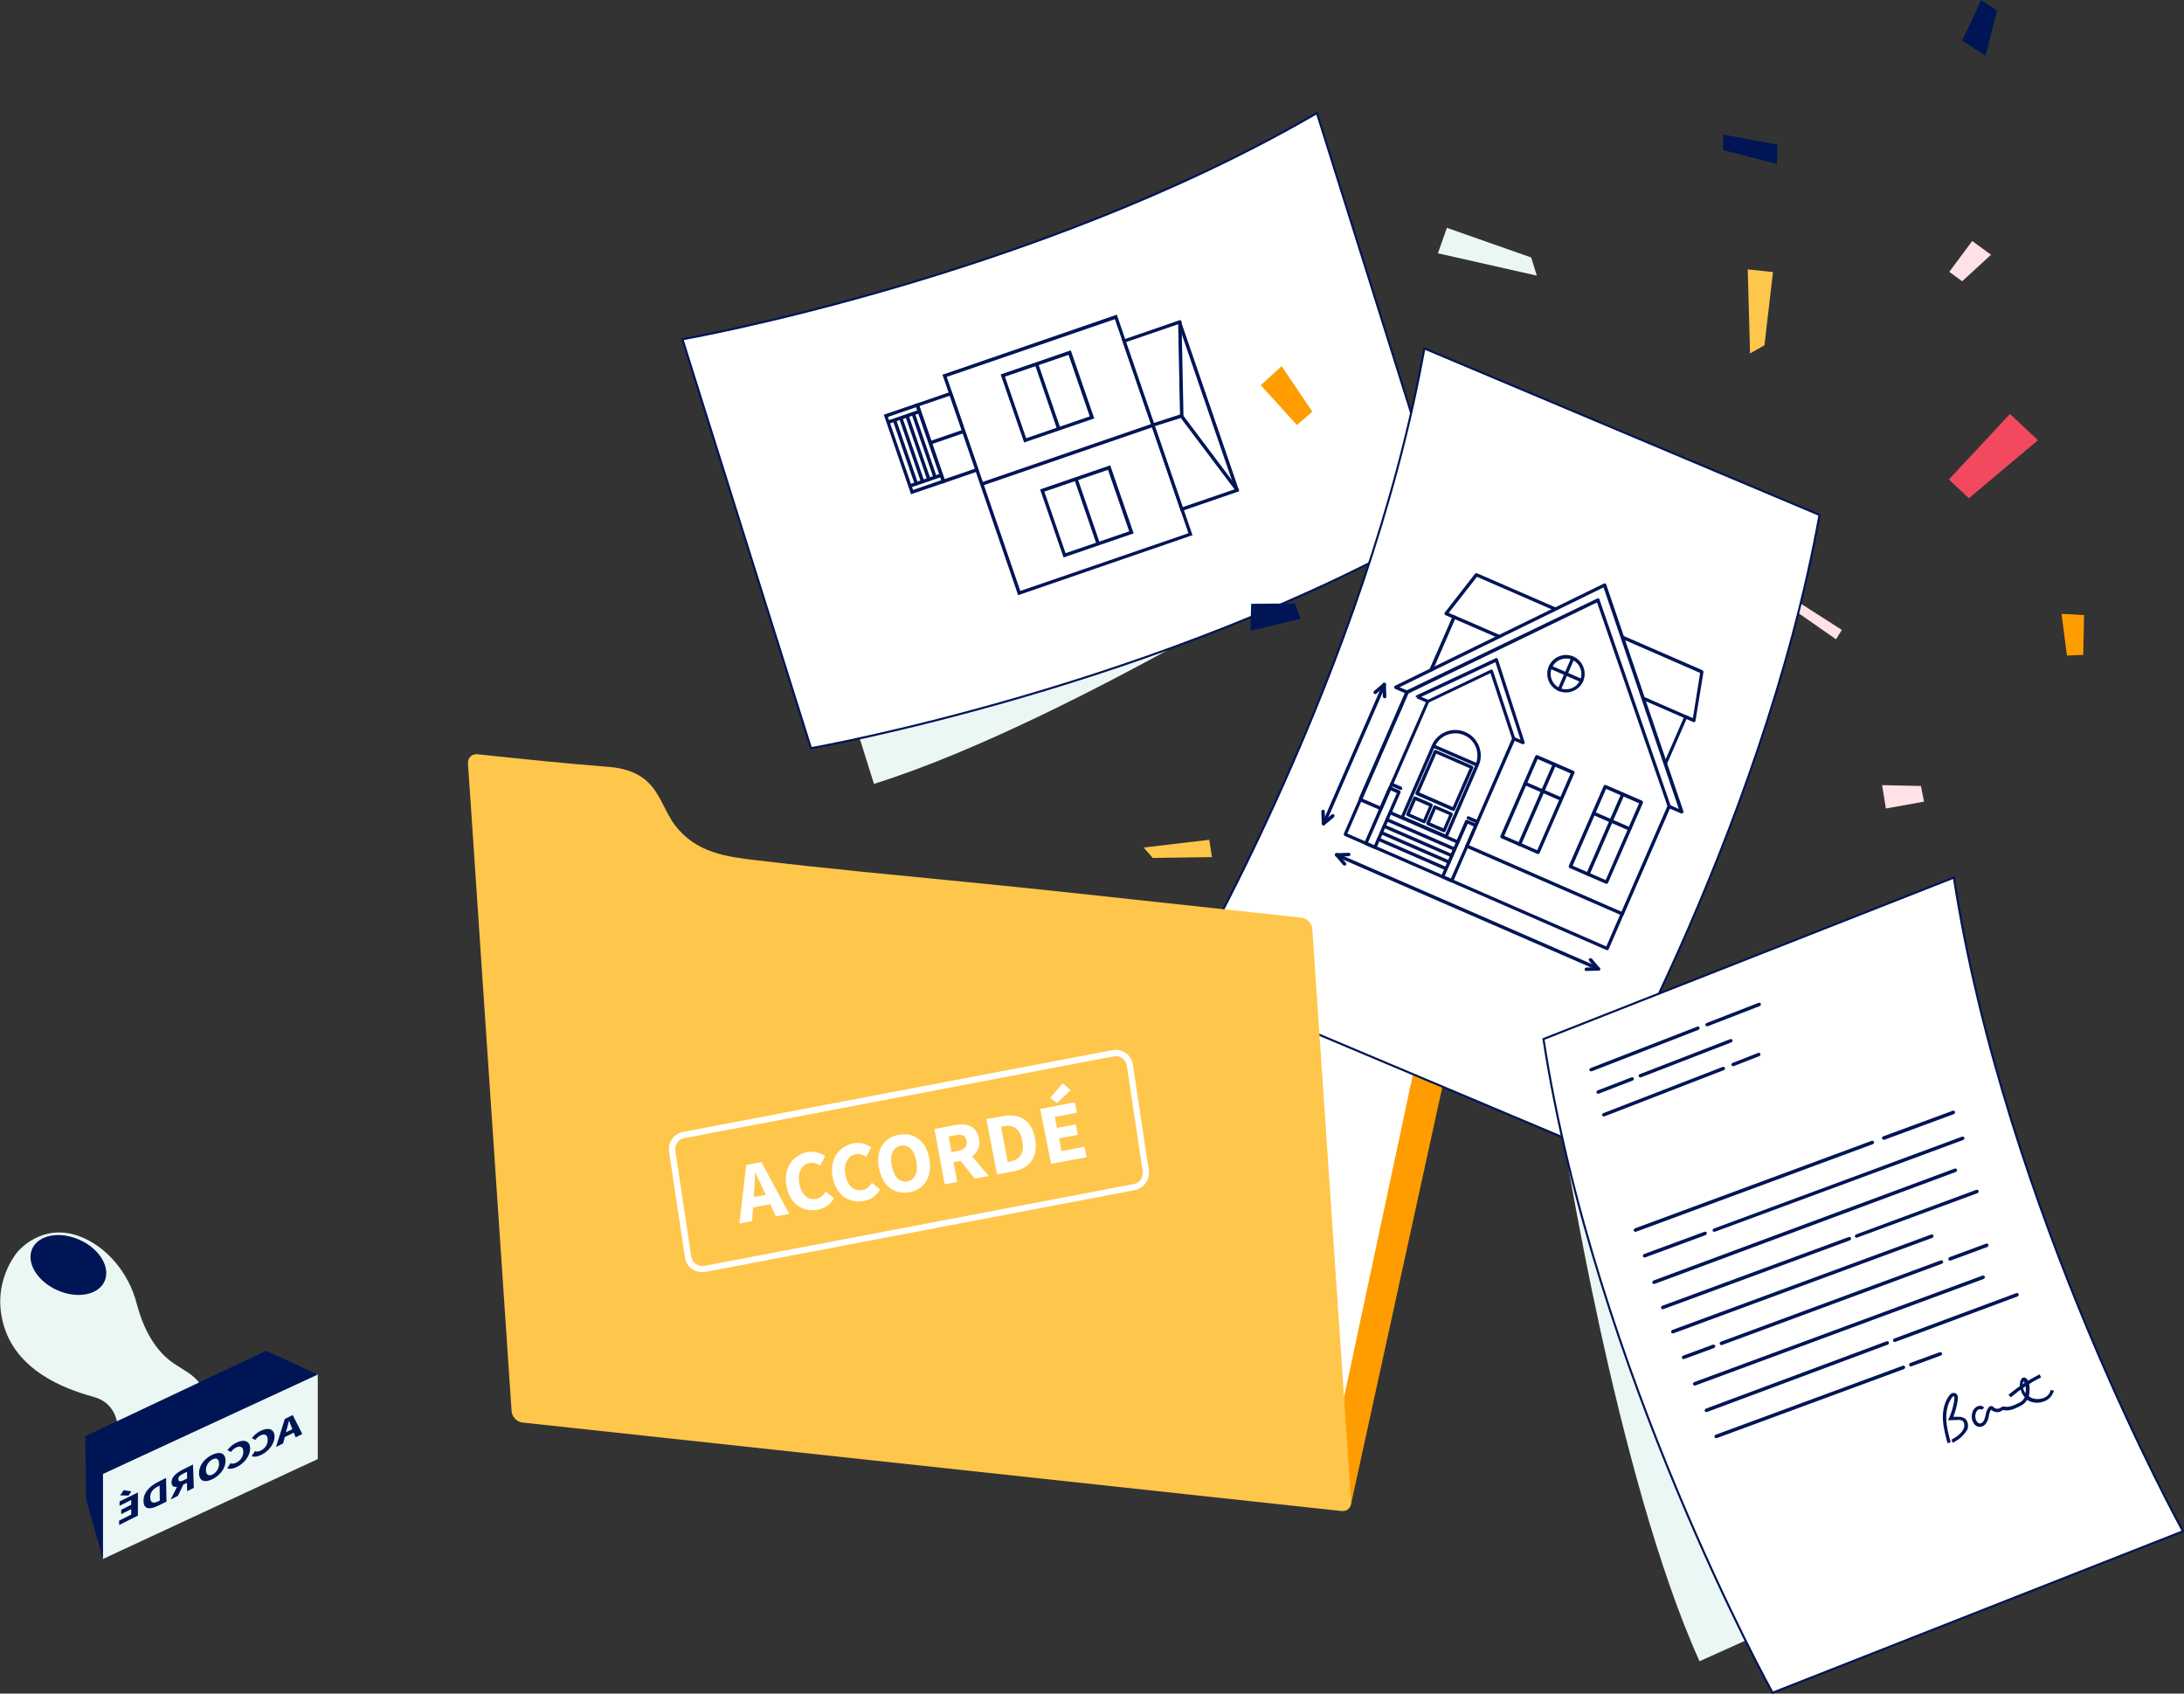 <?xml version="1.0" encoding="utf-8"?>
<!-- Generator: Adobe Illustrator 24.0.1, SVG Export Plug-In . SVG Version: 6.00 Build 0)  -->
<svg version="1.1" id="Calque_1" xmlns="http://www.w3.org/2000/svg" xmlns:xlink="http://www.w3.org/1999/xlink" x="0px" y="0px"
	 viewBox="0 0 1046.8 811.7" style="enable-background:new 0 0 1046.8 811.7;" xml:space="preserve">
<rect x="0" y="0" width="1046.8" height="811.7" fill="#333333" stroke="none"/>
<style type="text/css">
	.st0{fill:#FF9D00;}
	.st1{fill:#EBF7F4;}
	.st2{fill:#FFFFFF;stroke:#001556;stroke-miterlimit:10;}
	.st3{fill:#FFFFFF;stroke:#001556;stroke-width:0.75;stroke-miterlimit:10;}
	.st4{fill:#001556;stroke:#001556;stroke-width:0.75;stroke-miterlimit:10;}
	.st5{fill:none;stroke:#001556;stroke-width:0.75;stroke-miterlimit:10;}
	.st6{fill:#001556;}
	.st7{fill:#001556;}
	.st8{fill:#FFC64C;}
	.st9{fill:#F2495E;}
	.st10{fill:#FFE1E6;}
	.st11{fill:#FFFFFF;}
</style>
<path class="st0" d="M647.7,720.2l53.8-245.8c0.6-2.9-1.7-5.6-4.7-5.4l-410.1,31.5c-4.3,0.3-5.7,6-2,8.2L641,723
	C643.6,724.6,647,723.1,647.7,720.2z"/>
<g>
	<path class="st1" d="M667,248.3c0,0-150.1,96.7-248.1,127.4l-22.8-72.6L667,248.3z"/>
	<path class="st2" d="M388.7,358.6c0,0,168.6-29.6,304.1-108.4L631.2,54.2C495.7,133,327.1,162.6,327.1,162.6L388.7,358.6z"/>
	<g>
		<g>
			
				<rect x="468.2" y="163" transform="matrix(0.946 -0.325 0.325 0.946 -43.105 178.131)" class="st3" width="86.8" height="110.1"/>
			<path class="st4" d="M488.2,284.8l-0.1-0.4l-35.9-104.6l0.4-0.1l82.5-28.4l0.1,0.4l35.9,104.6l-0.4,0.1L488.2,284.8z
				 M453.3,180.4l35.5,103.3l81.3-27.9l-35.5-103.3L453.3,180.4z"/>
		</g>
		<g>
			<polygon class="st3" points="452.2,230.7 439.6,194.2 455.6,188.6 461.9,206.9 468.2,225.2 			"/>
			<path class="st4" d="M451.9,231.3l-12.8-37.4l16.8-5.8l12.8,37.4L451.9,231.3z M440.2,194.4l12.3,35.7l15.2-5.2l-12.3-35.7
				L440.2,194.4z"/>
		</g>
		<g>
			
				<rect x="430.4" y="195.7" transform="matrix(0.946 -0.325 0.325 0.946 -46.079 154.145)" class="st3" width="15.9" height="38.6"/>
			<path class="st4" d="M436.9,236.4l-12.8-37.4l15.8-5.4l12.8,37.4L436.9,236.4z M425.1,199.6l12.3,35.7l14.2-4.9l-12.3-35.7
				L425.1,199.6z"/>
		</g>
		<g>
			
				<rect x="551.9" y="156.6" transform="matrix(0.946 -0.325 0.325 0.946 -34.013 194.735)" class="st3" width="28.1" height="85.2"/>
			<path class="st4" d="M566.2,244.6l-0.1-0.4l-27.8-81l27.3-9.4l0.1,0.4l27.8,81L566.2,244.6z M539.3,163.7l27.4,79.8l25.7-8.8
				l-27.4-79.8L539.3,163.7z"/>
		</g>
		<g>
			<polyline class="st3" points="552.7,203.7 566.2,199.4 593,234.9 			"/>
			<polygon class="st4" points="592.7,235.2 566.1,199.9 552.8,204.1 552.5,203.3 566.4,198.8 593.4,234.7 			"/>
		</g>
		<g>
			<line class="st5" x1="470.5" y1="232" x2="552.7" y2="203.7"/>
			
				<rect x="468.1" y="217.4" transform="matrix(0.946 -0.325 0.325 0.946 -43.029 178.034)" class="st4" width="86.8" height="0.9"/>
		</g>
		<g>
			<line class="st5" x1="461.8" y1="206.7" x2="445.8" y2="212.2"/>
			
				<rect x="445.3" y="209" transform="matrix(0.946 -0.325 0.325 0.946 -43.424 158.808)" class="st4" width="16.9" height="0.9"/>
		</g>
		<g>
			<line class="st5" x1="440.4" y1="197.2" x2="425.9" y2="202.2"/>
			
				<rect x="425.4" y="199.3" transform="matrix(0.946 -0.325 0.325 0.946 -41.4 151.565)" class="st4" width="15.4" height="0.9"/>
		</g>
		<g>
			<line class="st5" x1="450.9" y1="227.8" x2="435.9" y2="233"/>
			
				<rect x="435.4" y="229.9" transform="matrix(0.946 -0.325 0.325 0.946 -50.796 156.556)" class="st4" width="15.9" height="0.9"/>
		</g>
		<g>
			<line class="st5" x1="437.6" y1="198.2" x2="448.1" y2="228.8"/>
			
				<rect x="442.4" y="197.4" transform="matrix(0.946 -0.325 0.325 0.946 -45.353 155.504)" class="st4" width="0.9" height="32.3"/>
		</g>
		<g>
			<line class="st5" x1="434.7" y1="199.5" x2="445.2" y2="230"/>
			
				<rect x="439.5" y="198.6" transform="matrix(0.946 -0.325 0.325 0.946 -45.914 154.651)" class="st4" width="0.9" height="32.3"/>
		</g>
		<g>
			<line class="st5" x1="431.7" y1="200.5" x2="442.2" y2="231.1"/>
			
				<rect x="436.5" y="199.6" transform="matrix(0.946 -0.325 0.325 0.946 -46.41 153.732)" class="st4" width="0.9" height="32.3"/>
		</g>
		<g>
			<line class="st5" x1="428.7" y1="201.5" x2="439.2" y2="232.1"/>
			
				<rect x="433.5" y="200.7" transform="matrix(0.946 -0.325 0.325 0.946 -46.913 152.811)" class="st4" width="0.9" height="32.3"/>
		</g>
		<g>
			<polygon class="st3" points="491.4,211.1 480.7,180.1 497.5,174.3 512.7,169 523.4,200.1 			"/>
			<path class="st4" d="M491.1,211.6l-11-31.9l32.9-11.3l11,31.9L491.1,211.6z M481.2,180.3l10.4,30.2l31.2-10.7l-10.4-30.2
				L481.2,180.3z"/>
		</g>
		<g>
			<line class="st5" x1="507.4" y1="205.6" x2="496.7" y2="174.5"/>
			
				<rect x="501.6" y="173.7" transform="matrix(0.946 -0.325 0.325 0.946 -34.522 173.482)" class="st4" width="0.9" height="32.8"/>
		</g>
		<g>
			<polygon class="st3" points="510.3,266.2 499.6,235.1 516.4,229.4 531.7,224.1 542.3,255.2 			"/>
			<path class="st4" d="M510,266.7l-11-31.9l32.9-11.3l11,31.9L510,266.7z M500.1,235.4l10.4,30.2l31.2-10.7l-10.4-30.2L500.1,235.4
				z"/>
		</g>
		<g>
			<line class="st5" x1="526.3" y1="260.7" x2="515.6" y2="229.6"/>
			
				<rect x="520.5" y="228.7" transform="matrix(0.946 -0.325 0.325 0.946 -51.396 182.624)" class="st4" width="0.9" height="32.8"/>
		</g>
		<g>
			<line class="st5" x1="565.3" y1="154.3" x2="566.2" y2="199.4"/>
			
				<rect x="565.4" y="154.3" transform="matrix(1 -2.039983e-02 2.039983e-02 1 -3.49 11.579)" class="st4" width="0.9" height="45"/>
		</g>
	</g>
</g>
<g>
	<g>
		<polygon class="st1" points="733.9,123.4 693.5,109.2 689.2,121.4 736.6,132.1 		"/>
	</g>
	<g>
		<polygon class="st6" points="599.3,302.4 623.4,296.5 620.7,289.2 599.7,289.4 		"/>
	</g>
	<g>
		<polygon class="st7" points="881.8,468.9 857.6,469.4 858.2,482.4 884.8,476.4 		"/>
	</g>
	<g>
		<polygon class="st8" points="845.7,165.5 849.8,130.4 837.7,129.1 838.8,169.4 		"/>
	</g>
	<g>
		<polygon class="st9" points="943.7,238.8 976.8,211 963.4,198.4 934.1,229.8 		"/>
	</g>
	<g>
		<polygon class="st0" points="614.3,175.5 604.3,184.6 621.6,203.7 629,197.3 		"/>
	</g>
	<g>
		<polygon class="st9" points="669,389.5 652.3,400.9 655.8,405.6 671.3,399.8 		"/>
	</g>
	<g>
		<polygon class="st8" points="552.5,411.2 580.9,410.8 579.6,402.5 548.2,406.2 		"/>
	</g>
	<g>
		<polygon class="st6" points="957.2,5.1 949.6,0 940.5,19.4 951.6,26.8 		"/>
	</g>
	<g>
		<polygon class="st10" points="882.8,301.9 852.5,282.5 850.5,285.8 880,306.4 		"/>
	</g>
	<g>
		<polygon class="st7" points="851.9,69.3 826,64.5 825.8,71.9 851.7,78.6 		"/>
	</g>
	<g>
		<polygon class="st10" points="902.1,376.3 903.9,387.5 922.2,384.2 920.7,376.7 		"/>
	</g>
	<g>
		<polygon class="st10" points="954.3,122.1 945.3,115.5 934.3,130.3 940.5,134.8 		"/>
	</g>
	<g>
		<polygon class="st0" points="990.7,314.2 998.5,313.9 998.9,294.8 988.1,294.2 		"/>
	</g>
</g>
<polygon class="st1" points="152.3,699.3 152.3,658.5 49.3,706.4 49.3,747.2 "/>
<polygon class="st6" points="49.3,706.4 40.9,688.3 127.6,647.4 152.3,658.8 "/>
<polygon class="st6" points="49.3,747.2 41.2,718.1 40.9,688.3 49.3,706.4 "/>
<path class="st1" d="M95.4,662.6c-3-3.9-7.7-6.2-11.6-8.8c-9.6-6.2-15.3-17.5-18.3-29.1c-3.8-14.7-14.5-27.4-27.5-32.2
	c-18.1-6.7-29.5,7.4-29.5,7.4s-13.8,15.4-6,37.5c7.8,22.1,33.1,29.5,42.7,32.2S56,681.2,56,681.2L95.4,662.6z"/>
<ellipse transform="matrix(0.411 -0.912 0.912 0.411 -533.475 386.87)" class="st6" cx="32.6" cy="606.2" rx="13.2" ry="19"/>
<g>
	<g>
		<path class="st6" d="M144.9,687.3l-3.2,1.6l-1.9-4.8c-0.4-0.9-0.8-2.1-1.2-3.1l-0.1,0c-0.4,1.4-0.7,2.9-1.1,4.2l-1.7,6.6l-3.4,1.7
			l4.2-13.4l3.8-1.9L144.9,687.3z M141.9,686.1l-6.7,3.3l0-2l6.7-3.3L141.9,686.1z"/>
		<path class="st6" d="M125.2,697.3c-1.8,0.9-3.4,1.1-4.6,0.6l1.6-2.4c0.7,0.3,1.6,0.3,2.8-0.3c2.1-1,3.4-3,3.3-5.3
			c0-2.3-1.6-2.9-3.5-1.9c-1,0.5-1.8,1.2-2.4,2.1l-1.7-0.8c0.9-1.2,2.4-2.7,4.2-3.5c3.5-1.8,6.6-1.1,6.7,2.6
			C131.6,692.1,128.7,695.6,125.2,697.3z"/>
		<path class="st6" d="M113.5,703.1c-1.8,0.9-3.4,1.1-4.6,0.6l1.6-2.4c0.7,0.3,1.6,0.3,2.8-0.3c2-1,3.4-3,3.3-5.3
			c0-2.3-1.6-2.9-3.5-1.9c-1,0.5-1.8,1.2-2.4,2.1L109,695c0.9-1.2,2.4-2.7,4.2-3.5c3.5-1.8,6.6-1.1,6.7,2.6
			C119.9,697.9,117,701.4,113.5,703.1z"/>
		<path class="st6" d="M101.9,708.9c-3.8,1.9-6.4,1-6.5-2.7c-0.1-3.7,2.5-7.1,6.2-8.9s6.4-1,6.5,2.6
			C108.2,703.5,105.7,707,101.9,708.9z M101.9,706.7c1.9-1,3.1-3,3.1-5.2c0-2.3-1.3-3-3.2-2c-1.9,1-3.1,2.9-3.1,5.1
			C98.7,706.8,100,707.6,101.9,706.7z"/>
		<path class="st6" d="M92.9,713.1l-3.2,1.6l-0.1-4l-1.9,0.9c-3,1.5-5.4,1.6-5.5-1c-0.1-2.7,2.4-4.7,5.3-6.2l5-2.5L92.9,713.1z
			 M89.7,708.6l-0.1-3.2l-1.6,0.8c-1.7,0.8-2.6,1.6-2.5,2.8c0,1.1,0.9,1.2,2.6,0.4L89.7,708.6z M85.3,716.9l-3.5,1.8l4.3-8.6
			l2.2,0.5L85.3,716.9z"/>
		<path class="st6" d="M79.8,719.7l-4.1,2c-4.1,2-6.9,1.6-6.9-2.3c-0.1-3.9,2.7-7,6.9-9.1l3.9-2L79.8,719.7z M76.6,719.2l-0.1-7.2
			l-0.6,0.3c-2.4,1.2-4,2.8-3.9,5.5c0.1,2.7,1.7,2.8,4,1.7L76.6,719.2z"/>
		<path class="st6" d="M66.1,726.4l-9,4.5l0-2.1l5.8-2.9l0-2.6l-4.8,2.4l0-2.1l4.8-2.4l0-2.3l-5.6,2.8l0-2.1l8.8-4.3L66.1,726.4z
			 M61.6,716.8l-4-0.1l1.7-2.5l3.7,0.6L61.6,716.8z"/>
	</g>
</g>
<polygon class="st11" points="636.2,707.2 684.2,482.2 521.2,465.2 "/>
<g>
	<path class="st2" d="M757.8,548.8c0,0,86.6-147.7,114.3-302L682.7,167c-27.7,154.3-114.3,302-114.3,302L757.8,548.8z"/>
	<g>
		<path class="st4" d="M644.7,400.3L770.2,455c0.2,0.1,0.5,0,0.5-0.2l7.2-16.6c0.1-0.2,0-0.5-0.2-0.6l-74.5-32.5
			c-0.2-0.1-0.5,0-0.5,0.2c-0.1,0.2,0,0.5,0.2,0.6l74.1,32.3l-6.9,15.9l-124.8-54.4l6.9-15.9l9.5,4.1c0.2,0.1,0.5,0,0.5-0.2
			c0.1-0.2,0-0.5-0.2-0.6l-9.8-4.3c-0.2-0.1-0.5,0-0.5,0.2l-7.2,16.6C644.4,400,644.5,400.2,644.7,400.3z"/>
		<path class="st4" d="M666.2,389.9l32.4,14.1c0.2,0.1,0.5,0,0.5-0.2c0.1-0.2,0-0.5-0.2-0.6l-32.4-14.1c-0.2-0.1-0.5,0-0.5,0.2
			C665.8,389.5,666,389.8,666.2,389.9z"/>
		<path class="st4" d="M671.7,391.7l14.9-34.3c2.6-6,9.6-8.8,15.6-6.2s8.8,9.6,6.2,15.6l-14.9,34.3c-0.1,0.2-0.3,0.3-0.5,0.2
			l-21-9.2C671.7,392.1,671.6,391.9,671.7,391.7z M707.6,366.5c2.4-5.6-0.1-12.1-5.7-14.5s-12.1,0.1-14.5,5.7l-14.8,33.9l20.3,8.8
			L707.6,366.5z"/>
		<path class="st4" d="M687.2,358.1l20.3,8.8c0.2,0.1,0.5,0,0.5-0.2c0.1-0.2,0-0.5-0.2-0.6l-20.3-8.8c-0.2-0.1-0.5,0-0.5,0.2
			C686.9,357.8,687,358,687.2,358.1z"/>
		<path class="st4" d="M678.8,380.1l8.8-20.1c0.1-0.2,0.3-0.3,0.5-0.2l17.5,7.6c0.2,0.1,0.3,0.3,0.2,0.6l-8.8,20.1
			c-0.1,0.2-0.3,0.3-0.5,0.2l-17.5-7.6C678.8,380.6,678.7,380.3,678.8,380.1z M704.9,368l-16.7-7.3l-8.4,19.3l16.7,7.3L704.9,368z"
			/>
		<path class="st4" d="M684,394.5l3.4-7.9c0.1-0.2,0.3-0.3,0.5-0.2l7.8,3.4c0.2,0.1,0.3,0.3,0.2,0.6l-3.4,7.9
			c-0.1,0.2-0.3,0.3-0.5,0.2l-7.8-3.4C684,394.9,684,394.7,684,394.5z M695.1,390.4l-7.1-3.1l-3.1,7.1l7.1,3.1L695.1,390.4z"/>
		<path class="st4" d="M674.4,390.2l3.4-7.9c0.1-0.2,0.3-0.3,0.5-0.2l7.8,3.4c0.2,0.1,0.3,0.3,0.2,0.6L683,394
			c-0.1,0.2-0.3,0.3-0.5,0.2l-7.8-3.4C674.4,390.7,674.3,390.5,674.4,390.2z M685.5,386.2l-7.1-3.1l-3.1,7.1l7.1,3.1L685.5,386.2z"
			/>
		<path class="st4" d="M661.9,387.6c0.2,0.1,0.5,0,0.5-0.2l22.2-51l30-14.3l10.5,31.9l-22.2,51c-0.1,0.2,0,0.5,0.2,0.6
			c0.2,0.1,0.5,0,0.5-0.2l22.3-51.1c0-0.1,0-0.2,0-0.3l-10.7-32.5c0-0.1-0.1-0.2-0.2-0.2c-0.1-0.1-0.2,0-0.3,0l-30.5,14.6
			c-0.1,0-0.2,0.1-0.2,0.2L661.7,387C661.6,387.2,661.7,387.5,661.9,387.6z"/>
		<path class="st4" d="M725.4,354.4l4.4,1.9c0.2,0.1,0.3,0,0.5-0.1c0.1-0.1,0.2-0.3,0.1-0.4l-12.8-39.7c-0.1-0.2-0.3-0.3-0.5-0.3
			c-0.2,0.1-0.3,0.3-0.3,0.5l12.6,38.9l-3.6-1.5c-0.2-0.1-0.5,0-0.5,0.2C725.1,354.1,725.2,354.3,725.4,354.4z"/>
		<path class="st4" d="M679.1,334.3L679.1,334.3l5.1,2.2c0.2,0.1,0.5,0,0.5-0.2c0.1-0.2,0-0.5-0.2-0.5l0,0l-4.2-1.8l37-17.3
			c0.2-0.1,0.3-0.4,0.2-0.6s-0.3-0.3-0.6-0.2l-37.8,17.7c-0.2,0.1-0.2,0.2-0.2,0.4C678.9,334,679,334.2,679.1,334.3z"/>
		<path class="st4" d="M777.5,438.3c0.2,0.1,0.5,0,0.5-0.2l22.4-51.5c0-0.1,0-0.2,0-0.3l-34.1-98.8c-0.1-0.2-0.3-0.3-0.5-0.3
			s-0.3,0.3-0.3,0.5l34.1,98.6l-22.3,51.3C777.2,438,777.3,438.2,777.5,438.3z"/>
		<path class="st4" d="M652.1,383.3c0.2,0.1,0.5,0,0.5-0.2l22.2-51l91.3-44.1c0.2-0.1,0.3-0.4,0.2-0.6s-0.3-0.3-0.6-0.2l-91.5,44.1
			c-0.1,0-0.2,0.1-0.2,0.2l-22.3,51.1C651.8,383,651.9,383.2,652.1,383.3z"/>
		<path class="st4" d="M668.8,329.8l5.5,2.4c0.2,0.1,0.5,0,0.5-0.2c0.1-0.2,0-0.5-0.2-0.6l-4.7-2l98.9-48.4l36.5,107.4l-5.2-2.3
			c-0.2-0.1-0.5,0-0.5,0.2c-0.1,0.2,0,0.5,0.2,0.6l6.1,2.6c0.2,0.1,0.3,0,0.5-0.1c0.1-0.1,0.2-0.3,0.1-0.5l-37-108.7
			c0-0.1-0.1-0.2-0.2-0.2c-0.1,0-0.2,0-0.3,0l-100.2,49c-0.2,0.1-0.2,0.2-0.2,0.4C668.5,329.6,668.6,329.7,668.8,329.8z"/>
		<path class="st4" d="M798.1,366.3c0.2,0.1,0.5,0,0.5-0.2l9.7-22.3c0.1-0.2,0-0.5-0.2-0.6l-20.3-8.9c-0.2-0.1-0.5,0-0.5,0.2
			c-0.1,0.2,0,0.5,0.2,0.6l20,8.7l-9.5,21.9C797.8,366,797.9,366.2,798.1,366.3z"/>
		<path class="st4" d="M807.8,344l3.9,1.7c0.1,0,0.3,0,0.4,0c0.1-0.1,0.2-0.2,0.2-0.3l3.8-23.3c0-0.2-0.1-0.4-0.2-0.5l-37.9-16.5
			c-0.2-0.1-0.5,0-0.5,0.2c-0.1,0.2,0,0.5,0.2,0.6l37.6,16.4l-3.6,22.4l-3.4-1.5c-0.2-0.1-0.5,0-0.5,0.2
			C807.5,343.6,807.6,343.9,807.8,344z"/>
		<path class="st4" d="M685.9,321.4c0.2,0.1,0.5,0,0.5-0.2l10.8-24.9l21,9.1c0.2,0.1,0.5,0,0.5-0.2c0.1-0.2,0-0.5-0.2-0.6l-21.4-9.3
			c-0.2-0.1-0.5,0-0.5,0.2l-11,25.2C685.5,321.1,685.6,321.3,685.9,321.4z"/>
		<path class="st4" d="M693,294.5l3.9,1.7c0.2,0.1,0.5,0,0.5-0.2c0.1-0.2,0-0.5-0.2-0.6l-3.4-1.5l14-17.9l37.2,16.2
			c0.2,0.1,0.5,0,0.5-0.2c0.1-0.2,0-0.5-0.2-0.6l-37.5-16.3c-0.2-0.1-0.4,0-0.5,0.1l-14.5,18.6c-0.1,0.1-0.1,0.2-0.1,0.4
			C692.8,294.3,692.9,294.4,693,294.5z"/>
		<path class="st4" d="M742.7,319.5c1.9-4.4,7-6.4,11.3-4.5s6.3,7,4.5,11.3s-7,6.4-11.3,4.5C742.8,329,740.8,323.9,742.7,319.5z
			 M743.5,319.9c-1.7,3.9,0.1,8.5,4,10.2s8.5-0.1,10.2-4c1.7-3.9-0.1-8.5-4-10.2S745.2,316,743.5,319.9z"/>
		<path class="st4" d="M747.2,330.9c0.2,0.1,0.5,0,0.5-0.2l6.5-15c0.1-0.2,0-0.5-0.2-0.6s-0.5,0-0.5,0.2l-6.5,15
			C746.8,330.5,747,330.8,747.2,330.9z"/>
		<path class="st4" d="M742.9,320.1l15,6.5c0.2,0.1,0.5,0,0.5-0.2c0.1-0.2,0-0.5-0.2-0.6l-15-6.5c-0.2-0.1-0.5,0-0.5,0.2
			C742.6,319.8,742.7,320,742.9,320.1z"/>
		<path class="st4" d="M691.1,420l11.5-26.5c0.1-0.2,0.3-0.3,0.5-0.2l4.4,1.9c0.2,0.1,0.3,0.3,0.2,0.6l-11.5,26.5
			c-0.1,0.2-0.3,0.3-0.5,0.2l-4.4-1.9C691.1,420.5,691,420.3,691.1,420z M706.9,395.9l-3.6-1.6L692,420l3.6,1.6L706.9,395.9z"/>
		<path class="st4" d="M654.3,404l11.5-26.5c0.1-0.2,0.3-0.3,0.5-0.2l4.4,1.9c0.2,0.1,0.3,0.3,0.2,0.6l-11.5,26.5
			c-0.1,0.2-0.3,0.3-0.5,0.2l-4.4-1.9C654.3,404.5,654.2,404.2,654.3,404z M670,379.9l-3.6-1.6L655.2,404l3.6,1.6L670,379.9z"/>
		<path class="st4" d="M703.6,392.4l4.4,1.9c0.2,0.1,0.5,0,0.5-0.2c0.1-0.2,0-0.5-0.2-0.6l-4.4-1.9c-0.2-0.1-0.5,0-0.5,0.2
			C703.3,392,703.4,392.3,703.6,392.4z"/>
		<path class="st4" d="M666.8,376.3l4.4,1.9c0.2,0.1,0.5,0,0.5-0.2c0.1-0.2,0-0.5-0.2-0.6l-4.4-1.9c-0.2-0.1-0.5,0-0.5,0.2
			C666.5,376,666.6,376.2,666.8,376.3z"/>
		<path class="st4" d="M664.7,393.3l32.4,14.1c0.2,0.1,0.5,0,0.5-0.2c0.1-0.2,0-0.5-0.2-0.6L665,392.5c-0.2-0.1-0.5,0-0.5,0.2
			C664.4,392.9,664.5,393.2,664.7,393.3z"/>
		<path class="st4" d="M663.3,396.4l32.4,14.1c0.2,0.1,0.5,0,0.5-0.2c0.1-0.2,0-0.5-0.2-0.6l-32.4-14.1c-0.2-0.1-0.5,0-0.5,0.2
			C663,396,663.1,396.3,663.3,396.4z"/>
		<path class="st4" d="M662,399.5l32.4,14.1c0.2,0.1,0.5,0,0.5-0.2c0.1-0.2,0-0.5-0.2-0.6l-32.4-14.1c-0.2-0.1-0.5,0-0.5,0.2
			C661.7,399.2,661.8,399.4,662,399.5z"/>
		<path class="st4" d="M660.5,402.6l32.4,14.1c0.2,0.1,0.5,0,0.5-0.2c0.1-0.2,0-0.5-0.2-0.6l-32.4-14.1c-0.2-0.1-0.5,0-0.5,0.2
			S660.3,402.5,660.5,402.6z"/>
		<path class="st4" d="M670.4,341.1c0.2,0.1,0.5,0,0.5-0.2l1.2-2.8c0.1-0.2,0-0.5-0.2-0.6c-0.2-0.1-0.5,0-0.5,0.2l-1.2,2.8
			C670.1,340.8,670.2,341,670.4,341.1z"/>
		<path class="st4" d="M752.3,415.1l16.7-38.3c0.1-0.2,0.4-0.3,0.6-0.2l17.3,7.5c0.2,0.1,0.3,0.4,0.2,0.6L770.4,423
			c-0.1,0.2-0.4,0.3-0.6,0.2l-17.3-7.5C752.3,415.6,752.2,415.4,752.3,415.1z M786.1,384.8l-16.5-7.2l-16.3,37.5l16.5,7.2
			L786.1,384.8z"/>
		<path class="st4" d="M760.9,419.4c0.2,0.1,0.5,0,0.6-0.2l16.7-38.3c0.1-0.2,0-0.5-0.2-0.6c-0.2-0.1-0.5,0-0.6,0.2l-16.7,38.3
			C760.5,419,760.7,419.3,760.9,419.4z"/>
		<path class="st4" d="M763.6,390.2l17.3,7.5c0.2,0.1,0.5,0,0.6-0.2c0.1-0.2,0-0.5-0.2-0.6l-17.3-7.5c-0.2-0.1-0.5,0-0.6,0.2
			C763.3,389.9,763.4,390.1,763.6,390.2z"/>
		<path class="st4" d="M719.5,400.8l16.7-38.3c0.1-0.2,0.4-0.3,0.6-0.2l17.3,7.5c0.2,0.1,0.3,0.4,0.2,0.6l-16.7,38.3
			c-0.1,0.2-0.4,0.3-0.6,0.2l-17.3-7.5C719.5,401.3,719.4,401.1,719.5,400.8z M753.3,370.5l-16.5-7.2l-16.3,37.5L737,408
			L753.3,370.5z"/>
		<path class="st4" d="M728.1,405.1c0.2,0.1,0.5,0,0.6-0.2l16.7-38.3c0.1-0.2,0-0.5-0.2-0.6c-0.2-0.1-0.5,0-0.6,0.2l-16.7,38.3
			C727.7,404.7,727.8,405,728.1,405.1z"/>
		<path class="st4" d="M730.8,375.9l17.3,7.5c0.2,0.1,0.5,0,0.6-0.2s0-0.5-0.2-0.6l-17.3-7.5c-0.2-0.1-0.5,0-0.6,0.2
			C730.5,375.6,730.6,375.8,730.8,375.9z"/>
		<path class="st4" d="M634.8,394c0.2,0.1,0.5,0,0.6-0.3l28.2-64.8c0.1-0.3,0-0.5-0.2-0.6s-0.5,0-0.6,0.3l-28.2,64.8
			C634.5,393.6,634.5,393.9,634.8,394z"/>
		<path class="st4" d="M663.5,334.3c0.1,0,0.1,0,0.2,0c0.3,0,0.5-0.3,0.4-0.6l-0.2-5.7c0-0.3-0.2-0.5-0.5-0.4
			c-0.3,0-0.5,0.3-0.4,0.6l0.2,5.7C663.2,334,663.3,334.2,663.5,334.3z"/>
		<path class="st4" d="M658.9,332.3c0.2,0.1,0.3,0,0.5-0.1l4.4-3.7c0.2-0.2,0.3-0.5,0.1-0.7s-0.4-0.2-0.6-0.1l-4.4,3.7
			c-0.2,0.2-0.3,0.5-0.1,0.7C658.7,332.2,658.8,332.2,658.9,332.3z"/>
		<path class="st4" d="M634.2,395.2c0.1,0,0.1,0,0.2,0c0.3,0,0.5-0.3,0.4-0.6l-0.2-5.7c0-0.3-0.2-0.5-0.5-0.4
			c-0.3,0-0.5,0.3-0.4,0.6l0.2,5.7C634,395,634.1,395.1,634.2,395.2z"/>
		<path class="st4" d="M634.2,395.2c0.2,0.1,0.3,0,0.5-0.1l4.4-3.7c0.2-0.2,0.3-0.5,0.1-0.7s-0.4-0.2-0.6-0.1l-4.4,3.7
			c-0.2,0.2-0.3,0.5-0.1,0.7C634.1,395.1,634.1,395.2,634.2,395.2z"/>
		<path class="st4" d="M765.8,464.2c0.1-0.2-0.2-0.6-0.7-0.8l-123.2-53.6c-0.5-0.2-1-0.2-1.1,0s0.2,0.6,0.7,0.8l123.2,53.6
			C765.2,464.4,765.7,464.4,765.8,464.2z"/>
		<path class="st4" d="M646.9,409.7c0-0.1,0-0.1,0-0.2c0-0.3-0.3-0.5-0.6-0.4l-5.7,0.2c-0.3,0-0.5,0.2-0.4,0.5
			c0,0.3,0.3,0.5,0.6,0.4l5.7-0.2C646.7,409.9,646.8,409.8,646.9,409.7z"/>
		<path class="st4" d="M644.9,414.3c0.1-0.1,0-0.3-0.1-0.5l-3.7-4.4c-0.2-0.2-0.5-0.3-0.7-0.1c-0.2,0.1-0.2,0.4-0.1,0.6l3.7,4.4
			c0.2,0.2,0.5,0.3,0.7,0.1C644.8,414.4,644.8,414.4,644.9,414.3z"/>
		<path class="st4" d="M759.9,464.4c0,0.1,0,0.1,0,0.2c0,0.3,0.3,0.5,0.6,0.4l5.7-0.2c0.3,0,0.5-0.2,0.4-0.5c0-0.3-0.3-0.5-0.6-0.4
			l-5.7,0.2C760.1,464.1,760,464.2,759.9,464.4z"/>
		<path class="st4" d="M761.9,459.8c-0.1,0.1,0,0.3,0.1,0.5l3.7,4.4c0.2,0.2,0.5,0.3,0.7,0.1c0.2-0.1,0.2-0.4,0.1-0.6l-3.7-4.4
			c-0.2-0.2-0.5-0.3-0.7-0.1C762,459.6,761.9,459.7,761.9,459.8z"/>
	</g>
</g>
<g>
	<g>
		<path class="st1" d="M748.9,542.5c0,0,25.9,165.8,65.7,253.7l65.2-29.4L748.9,542.5z"/>
	</g>
	<path class="st2" d="M849.6,811.3c0,0-85.3-154-109.8-313.3l196.7-77.4c24.5,159.3,109.8,313.3,109.8,313.3L849.6,811.3z"/>
	<path class="st4" d="M762.6,513.1c0,0,0.1,0,0.2,0l51.2-19.9c0.2-0.1,0.3-0.3,0.2-0.6s-0.3-0.3-0.6-0.2l-51.2,19.9
		c-0.2,0.1-0.3,0.3-0.2,0.6C762.2,513,762.4,513.1,762.6,513.1z"/>
	<path class="st4" d="M818.2,491.5c0,0,0.1,0,0.2,0l25-9.7c0.2-0.1,0.3-0.3,0.2-0.6s-0.3-0.3-0.6-0.2l-25,9.7
		c-0.2,0.1-0.3,0.3-0.2,0.6C817.9,491.4,818,491.5,818.2,491.5z"/>
	<path class="st4" d="M766,523.8c0,0,0.1,0,0.2,0l16.3-6.3c0.2-0.1,0.3-0.3,0.2-0.6s-0.3-0.3-0.6-0.2l-16.3,6.3
		c-0.2,0.1-0.3,0.3-0.2,0.6C765.7,523.7,765.8,523.8,766,523.8z"/>
	<path class="st4" d="M786.2,516c0,0,0.1,0,0.2,0l43.4-16.8c0.2-0.1,0.3-0.3,0.2-0.6s-0.3-0.3-0.6-0.2l-43.4,16.8
		c-0.2,0.1-0.3,0.3-0.2,0.6C785.9,515.9,786,516,786.2,516z"/>
	<path class="st4" d="M768.7,534.7c0,0,0.1,0,0.2,0l57.3-22.2c0.2-0.1,0.3-0.3,0.2-0.6c-0.1-0.2-0.3-0.3-0.6-0.2l-57.3,22.2
		c-0.2,0.1-0.3,0.3-0.2,0.6C768.4,534.6,768.6,534.7,768.7,534.7z"/>
	<path class="st4" d="M830.7,510.6c0,0,0.1,0,0.2,0l12.3-4.8c0.2-0.1,0.3-0.3,0.2-0.6s-0.3-0.3-0.6-0.2l-12.3,4.8
		c-0.2,0.1-0.3,0.3-0.2,0.6C830.3,510.5,830.5,510.6,830.7,510.6z"/>
	<g>
		<line class="st5" x1="897.5" y1="547.5" x2="783.8" y2="589.5"/>
		<path class="st4" d="M783.8,590c0,0,0.1,0,0.2,0l113.6-42c0.2-0.1,0.3-0.3,0.3-0.6c-0.1-0.2-0.3-0.3-0.6-0.3l-113.6,42
			c-0.2,0.1-0.3,0.3-0.3,0.6C783.5,589.8,783.6,590,783.8,590z"/>
	</g>
	<g>
		<line class="st5" x1="936.2" y1="533.1" x2="902.9" y2="545.5"/>
		<path class="st4" d="M902.9,545.9c0,0,0.1,0,0.2,0l33.3-12.3c0.2-0.1,0.3-0.3,0.3-0.6s-0.3-0.3-0.6-0.3L902.7,545
			c-0.2,0.1-0.3,0.3-0.3,0.6C902.5,545.8,902.7,545.9,902.9,545.9z"/>
	</g>
	<g>
		<line class="st5" x1="817.2" y1="591.1" x2="788.2" y2="601.9"/>
		<path class="st4" d="M788.2,602.3c0,0,0.1,0,0.2,0l29-10.7c0.2-0.1,0.3-0.3,0.3-0.6s-0.3-0.3-0.6-0.3l-29,10.7
			c-0.2,0.1-0.3,0.3-0.3,0.6C787.9,602.2,788,602.3,788.2,602.3z"/>
	</g>
	<g>
		<line class="st5" x1="940.6" y1="545.5" x2="821.6" y2="589.5"/>
		<path class="st4" d="M821.6,590c0,0,0.1,0,0.2,0l119.1-44c0.2-0.1,0.3-0.3,0.3-0.6c-0.1-0.2-0.3-0.3-0.6-0.3l-119.1,44.1
			c-0.2,0.1-0.3,0.3-0.3,0.6C821.2,589.8,821.4,590,821.6,590z"/>
	</g>
	<g>
		<line class="st5" x1="937.2" y1="560.8" x2="792.7" y2="614.5"/>
		<path class="st4" d="M792.7,615c0,0,0.1,0,0.2,0l144.5-53.7c0.2-0.1,0.3-0.3,0.3-0.6c-0.1-0.2-0.3-0.3-0.6-0.3l-144.5,53.7
			c-0.2,0.1-0.3,0.3-0.3,0.6C792.3,614.9,792.5,615,792.7,615z"/>
	</g>
	<g>
		<line class="st5" x1="886.4" y1="593.7" x2="796.9" y2="626.7"/>
		<path class="st4" d="M796.9,627.1c0,0,0.1,0,0.2,0l89.5-33c0.2-0.1,0.3-0.3,0.3-0.6c-0.1-0.2-0.3-0.3-0.6-0.3l-89.5,33
			c-0.2,0.1-0.3,0.3-0.3,0.6C796.6,627,796.7,627.1,796.9,627.1z"/>
	</g>
	<g>
		<line class="st5" x1="947.6" y1="571.1" x2="889.8" y2="592.4"/>
		<path class="st4" d="M889.8,592.8c0,0,0.1,0,0.2,0l57.7-21.3c0.2-0.1,0.3-0.3,0.3-0.6s-0.3-0.3-0.6-0.3L889.7,592
			c-0.2,0.1-0.3,0.3-0.3,0.6C889.5,592.7,889.7,592.8,889.8,592.8z"/>
	</g>
	<g>
		<line class="st5" x1="926" y1="592.5" x2="801.7" y2="638.3"/>
		<path class="st4" d="M801.7,638.7c0,0,0.1,0,0.2,0l124.2-45.8c0.2-0.1,0.3-0.3,0.3-0.6c-0.1-0.2-0.3-0.3-0.6-0.3l-124.2,45.8
			c-0.2,0.1-0.3,0.3-0.3,0.6C801.4,638.6,801.6,638.7,801.7,638.7z"/>
	</g>
	<g>
		<line class="st5" x1="821.3" y1="645.2" x2="806.9" y2="650.5"/>
		<path class="st4" d="M806.9,651c0,0,0.1,0,0.2,0l14.4-5.3c0.2-0.1,0.3-0.3,0.3-0.6c-0.1-0.2-0.3-0.3-0.6-0.3l-14.4,5.3
			c-0.2,0.1-0.3,0.3-0.3,0.6C806.5,650.9,806.7,651,806.9,651z"/>
	</g>
	<g>
		<line class="st5" x1="930.5" y1="604.8" x2="825" y2="643.8"/>
		<path class="st4" d="M825,644.3c0,0,0.1,0,0.2,0l105.5-39c0.2-0.1,0.3-0.3,0.3-0.6s-0.3-0.3-0.6-0.3l-105.5,39
			c-0.2,0.1-0.3,0.3-0.3,0.6C824.7,644.2,824.8,644.3,825,644.3z"/>
	</g>
	<g>
		<line class="st5" x1="952.2" y1="596.8" x2="934.6" y2="603.3"/>
		<path class="st4" d="M934.6,603.8c0,0,0.1,0,0.2,0l17.6-6.5c0.2-0.1,0.3-0.3,0.3-0.6s-0.3-0.3-0.6-0.3l-17.6,6.5
			c-0.2,0.1-0.3,0.3-0.3,0.6C934.3,603.7,934.5,603.8,934.6,603.8z"/>
	</g>
	<g>
		<line class="st5" x1="950.5" y1="612.1" x2="812.2" y2="663.2"/>
		<path class="st4" d="M812.2,663.7c0,0,0.1,0,0.2,0l138.3-51.1c0.2-0.1,0.3-0.3,0.3-0.6c-0.1-0.2-0.3-0.3-0.6-0.3l-138.3,51.1
			c-0.2,0.1-0.3,0.3-0.3,0.6C811.9,663.6,812,663.7,812.2,663.7z"/>
	</g>
	<g>
		<line class="st5" x1="904.5" y1="643.7" x2="817.8" y2="676"/>
		<path class="st4" d="M817.8,676.4c0,0,0.1,0,0.2,0l86.7-32.3c0.2-0.1,0.3-0.3,0.3-0.6s-0.3-0.3-0.6-0.3l-86.7,32.3
			c-0.2,0.1-0.3,0.3-0.3,0.6C817.5,676.3,817.6,676.4,817.8,676.4z"/>
	</g>
	<g>
		<line class="st5" x1="966.7" y1="620.5" x2="908.1" y2="642.3"/>
		<path class="st4" d="M908.1,642.8c0,0,0.1,0,0.2,0l58.6-21.8c0.2-0.1,0.3-0.3,0.3-0.6s-0.3-0.3-0.6-0.3L908,641.9
			c-0.2,0.1-0.3,0.3-0.3,0.6C907.8,642.7,907.9,642.8,908.1,642.8z"/>
	</g>
	<g>
		<line class="st5" x1="912.3" y1="655.3" x2="822.5" y2="688.5"/>
		<path class="st4" d="M822.5,688.9c0,0,0.1,0,0.2,0l89.8-33.1c0.2-0.1,0.3-0.3,0.3-0.6c-0.1-0.2-0.3-0.3-0.6-0.3L822.4,688
			c-0.2,0.1-0.3,0.3-0.3,0.6C822.2,688.8,822.3,688.9,822.5,688.9z"/>
	</g>
	<g>
		<line class="st5" x1="930" y1="648.8" x2="915.8" y2="654.1"/>
		<path class="st4" d="M915.8,654.5c0,0,0.1,0,0.2,0l14.2-5.2c0.2-0.1,0.3-0.3,0.3-0.6c-0.1-0.2-0.3-0.3-0.6-0.3l-14.2,5.2
			c-0.2,0.1-0.3,0.3-0.3,0.6C915.4,654.4,915.6,654.5,915.8,654.5z"/>
	</g>
	<g>
		<g>
			<path class="st3" d="M933.9,691c-1-3.6-1.9-7.3-2-11s0.6-7.6,2.8-10.7c0.4-0.6,1.1-1.2,1.8-1c0.9,0.2,1,1.5,0.9,2.5
				c-0.5,3.1-1.3,6.1-2.5,9c1,0,2.1,0,3.2,0c1,0,2,0,2.9,0.5c1.5,0.9,1.7,3,1.1,4.6c-1,2.7-3.6,4.5-6,5.8"/>
			<path class="st4" d="M940,688.3c-1.2,1.1-2.5,1.9-3.8,2.7l-0.4-0.8c2.3-1.3,4.8-3,5.8-5.5c0.5-1.4,0.4-3.3-0.9-4.1
				c-0.8-0.5-1.8-0.5-2.6-0.4l-3.8,0.1l0.3-0.6c1.2-2.8,2.1-5.8,2.5-8.9c0.1-0.7,0.1-1.8-0.6-2c-0.5-0.1-1.1,0.6-1.3,0.9
				c-2.4,3.4-2.8,7.5-2.7,10.4c0.1,3.8,1.1,7.6,2,10.9l-0.8,0.2c-0.9-3.4-1.9-7.2-2.1-11.1c-0.1-3,0.3-7.3,2.9-10.9
				c0.7-1,1.5-1.4,2.3-1.2c1.2,0.3,1.4,1.7,1.2,2.9c-0.4,2.9-1.2,5.8-2.3,8.5l2.5,0c1,0,2.1,0,3.1,0.6c1.7,1,1.9,3.4,1.3,5.1
				C941.9,686.2,941,687.3,940,688.3z"/>
		</g>
		<g>
			<path class="st3" d="M950,675.2c-0.5-0.7-1.8-0.4-2.4,0c-0.7,0.4-1.2,1.2-1.5,1.9c-0.5,1.2-0.5,2.7,0,3.9
				c0.4,1.1,1.3,2.1,2.5,2.2c1.1,0.1,2.1-0.6,2.7-1.6s0.8-2,1-3.1c0.2-1.1,0.5-2.1,1.1-3c0.2-0.3,0.5-0.7,0.9-0.6
				c0.3,0,0.5,0.3,0.7,0.5c1.1,1,2.8,1.1,4,0.2c0.3-0.2,0.5-0.5,0.9-0.5c0.2,0,0.4,0,0.6,0.1c2.3,0.5,4.7-0.6,6.9-1.6
				c1-0.5,2.1-1,2.8-1.9c1.1-1.3,1.5-3,1.6-4.7c0.1-1.6,0.1-3.7-0.8-5c-1.6-2.2-2.3,1.2-2.2,2.3c0.3,2.8,1.9,5.7,4.6,6.7
				c2.5,1,5.5,0.7,7.7-0.8c1.2-0.8,2.1-2,2.4-3.4"/>
			<path class="st4" d="M982,669.9c-0.2,0.2-0.5,0.4-0.8,0.6c-2.3,1.5-5.4,1.9-8.1,0.8c-0.6-0.2-1.2-0.6-1.7-1
				c-0.2,0.6-0.6,1.1-0.9,1.5c-0.8,0.9-1.8,1.5-2.9,2c-2.2,1.1-4.7,2.2-7.1,1.7c-0.2,0-0.4-0.1-0.5-0.1c-0.2,0-0.3,0.2-0.5,0.3
				l-0.2,0.1c-1.3,1-3.3,0.8-4.5-0.3l-0.1-0.1c-0.1-0.1-0.2-0.2-0.3-0.2c-0.1,0-0.3,0.2-0.5,0.4c-0.6,0.9-0.8,1.8-1,2.9
				c-0.2,1.2-0.5,2.3-1.1,3.2c-0.7,1.2-2,1.9-3.1,1.8c-1.5-0.1-2.4-1.4-2.9-2.5c-0.5-1.3-0.5-2.9,0-4.2c0.2-0.7,0.8-1.6,1.7-2.2
				c0.8-0.5,2.3-0.8,3,0.1l-0.7,0.5c-0.3-0.4-1.3-0.2-1.8,0.1c-0.7,0.4-1.1,1.2-1.3,1.7c-0.4,1.1-0.4,2.5,0,3.6
				c0.3,0.8,1.1,1.9,2.1,2c1,0.1,1.9-0.7,2.3-1.4c0.5-0.8,0.7-1.9,1-2.9c0.2-1.2,0.5-2.3,1.1-3.2c0.5-0.8,1-0.9,1.4-0.8
				c0.4,0,0.6,0.3,0.8,0.5l0.1,0.1c0.9,0.8,2.4,0.9,3.4,0.2l0.2-0.1c0.2-0.2,0.5-0.4,0.9-0.5c0.3,0,0.5,0,0.7,0
				c2.3,0.5,4.5-0.5,6.7-1.6c1.1-0.5,2-1,2.6-1.8c0.4-0.5,0.7-1,0.9-1.6c-1.5-1.5-2.2-3.6-2.4-5.4c-0.1-0.8,0.2-3.1,1.3-3.5
				c0.6-0.2,1.1,0.1,1.7,0.9c1,1.5,1,3.7,0.9,5.3c0,0.9-0.2,1.8-0.4,2.5c0.5,0.4,1.1,0.8,1.7,1.1c2.4,0.9,5.2,0.6,7.3-0.7
				c1.1-0.8,1.9-1.9,2.2-3.1l0.8,0.2C983.5,668,982.8,669.1,982,669.9z M969.7,661.7c-0.4,0.3-0.7,1.7-0.6,2.5
				c0.1,1.5,0.8,3.2,1.9,4.5c0.1-0.6,0.2-1.2,0.3-1.8c0.1-1.4,0.1-3.5-0.8-4.7c-0.3-0.4-0.5-0.6-0.6-0.5
				C969.8,661.6,969.8,661.7,969.7,661.7z"/>
		</g>
		<g>
			<path class="st3" d="M963.5,668.8c4.3-3.6,9.1-6.7,14.1-9.2"/>
			<path class="st4" d="M977.8,660c-5,2.5-9.7,5.6-14,9.2l-0.6-0.7c4.4-3.6,9.1-6.7,14.2-9.3L977.8,660z"/>
		</g>
	</g>
</g>
<path class="st8" d="M298.9,368.7c-2.6-0.7-5.2-1-7.7-1.2c-20.7-1.6-41.5-3.8-62.3-6c-2.7-0.3-4.8,1.7-4.6,4.5l2.1,30.9l4.8,71.5
	l14,207.9c0.2,2.8,2.5,5.2,5.3,5.5l392.5,42.4c2.7,0.3,4.8-1.7,4.6-4.5L629,445.3c-0.2-2.8-2.5-5.2-5.3-5.5c-37-4-74-8-111.1-12
	c-33.2-3.6-66.4-6.7-99.5-10c-16.8-1.7-33.7-3.5-50.5-5.5c-13.8-1.6-28.9-3.4-39-16.7c-4.9-6.4-6.9-14.6-12.6-20.3
	C307.5,371.8,303.3,369.8,298.9,368.7z"/>
<g>
	<g>
		<path class="st11" d="M357.7,558.3l7.2-1.4l13.4,24.9l-6.4,1.2l-6-12.8c-1.2-2.5-2.5-5.5-3.8-8.1l-0.2,0c-0.1,2.9-0.2,6.2-0.5,9
			l-0.9,14.1l-6.1,1.2L357.7,558.3z M357.8,574.4l12.8-2.4l0.9,4.7l-12.8,2.4L357.8,574.4z"/>
		<path class="st11" d="M377,568.5c-1.7-8.8,3.2-15,9.9-16.3c3.4-0.7,6.5,0.4,8.6,1.9l-2.4,4.5c-1.6-1-3.2-1.6-5.1-1.2
			c-3.6,0.7-5.9,4.5-4.9,9.8c1,5.5,4.2,8.1,8,7.4c2.2-0.4,3.7-1.8,4.7-3.5l3.9,3.2c-1.7,3-4.4,4.9-7.8,5.5
			C385.1,581,378.6,577.5,377,568.5z"/>
		<path class="st11" d="M399.1,564.3c-1.7-8.8,3.2-15,9.9-16.3c3.4-0.7,6.5,0.4,8.6,1.9l-2.4,4.5c-1.6-1-3.2-1.6-5.1-1.2
			c-3.6,0.7-5.9,4.5-4.9,9.8c1,5.5,4.2,8.1,8,7.4c2.2-0.4,3.7-1.8,4.7-3.5l3.9,3.2c-1.7,3-4.4,4.9-7.8,5.5
			C407.3,576.8,400.8,573.2,399.1,564.3z"/>
		<path class="st11" d="M421.3,559.8c-1.6-8.7,2.3-14.6,9.5-15.9c7.1-1.4,13,2.7,14.6,11.3c1.6,8.7-2.2,14.8-9.4,16.2
			C428.8,572.7,422.9,568.5,421.3,559.8z M439.2,556.4c-1-5.3-3.9-8-7.5-7.3s-5.3,4.3-4.3,9.6c1,5.3,3.9,8.2,7.5,7.6
			C438.6,565.5,440.2,561.7,439.2,556.4z"/>
		<path class="st11" d="M447.9,541.1l9.5-1.8c5.6-1.1,10.6,0,11.8,6.3c1.2,6.1-3,9.6-8.6,10.7l-3.6,0.7l1.8,9.5l-6,1.1L447.9,541.1z
			 M459.2,551.6c3.1-0.6,4.6-2.3,4.1-4.9c-0.5-2.6-2.4-3.2-5.5-2.6l-3.1,0.6l1.4,7.5L459.2,551.6z M459.2,554.9l3.4-4.6l11.3,13.3
			l-6.7,1.3L459.2,554.9z"/>
		<path class="st11" d="M472.8,536.4l7.5-1.4c8.1-1.5,14.1,1.5,15.8,10.6c1.7,9.1-2.7,14.4-10.4,15.8l-7.8,1.5L472.8,536.4z
			 M484.1,556.7c4.5-0.9,7.1-3.6,5.9-10c-1.2-6.3-4.6-7.7-9.1-6.9l-1.1,0.2l3.2,16.9L484.1,556.7z"/>
		<path class="st11" d="M498.6,531.5l16.6-3.2l1,5l-10.6,2l1,5.3l9-1.7l1,5l-9,1.7l1.2,6.1l11-2.1l1,5l-17,3.2L498.6,531.5z
			 M503.4,526.2l5.9-7l3.9,3.3l-6.6,6.2L503.4,526.2z"/>
	</g>
</g>
<path class="st11" d="M336.5,609.7c-1.7,0-3.4-0.5-4.8-1.5c-1.9-1.3-3.1-3.3-3.4-5.6l-7.6-50.6c-0.7-4.5,2.3-8.6,6.7-9.5l205.8-39.2
	c2.3-0.4,4.5,0.1,6.4,1.4c1.9,1.3,3.1,3.3,3.4,5.6l7.6,50.6c0.7,4.5-2.3,8.6-6.7,9.5l0,0l-205.8,39.2
	C337.6,609.7,337.1,609.7,336.5,609.7z M534.8,506.2c-0.3,0-0.7,0-1,0.1L328,545.5c-2.9,0.5-4.7,3.2-4.3,6.1l7.6,50.6
	c0.2,1.5,1,2.7,2.2,3.6c1.2,0.8,2.7,1.2,4.1,0.9l205.8-39.2c2.8-0.5,4.7-3.2,4.3-6.1l-7.6-50.6c-0.2-1.5-1-2.7-2.2-3.6
	C537,506.5,535.9,506.2,534.8,506.2z M543.7,568.9L543.7,568.9L543.7,568.9z"/>
</svg>
